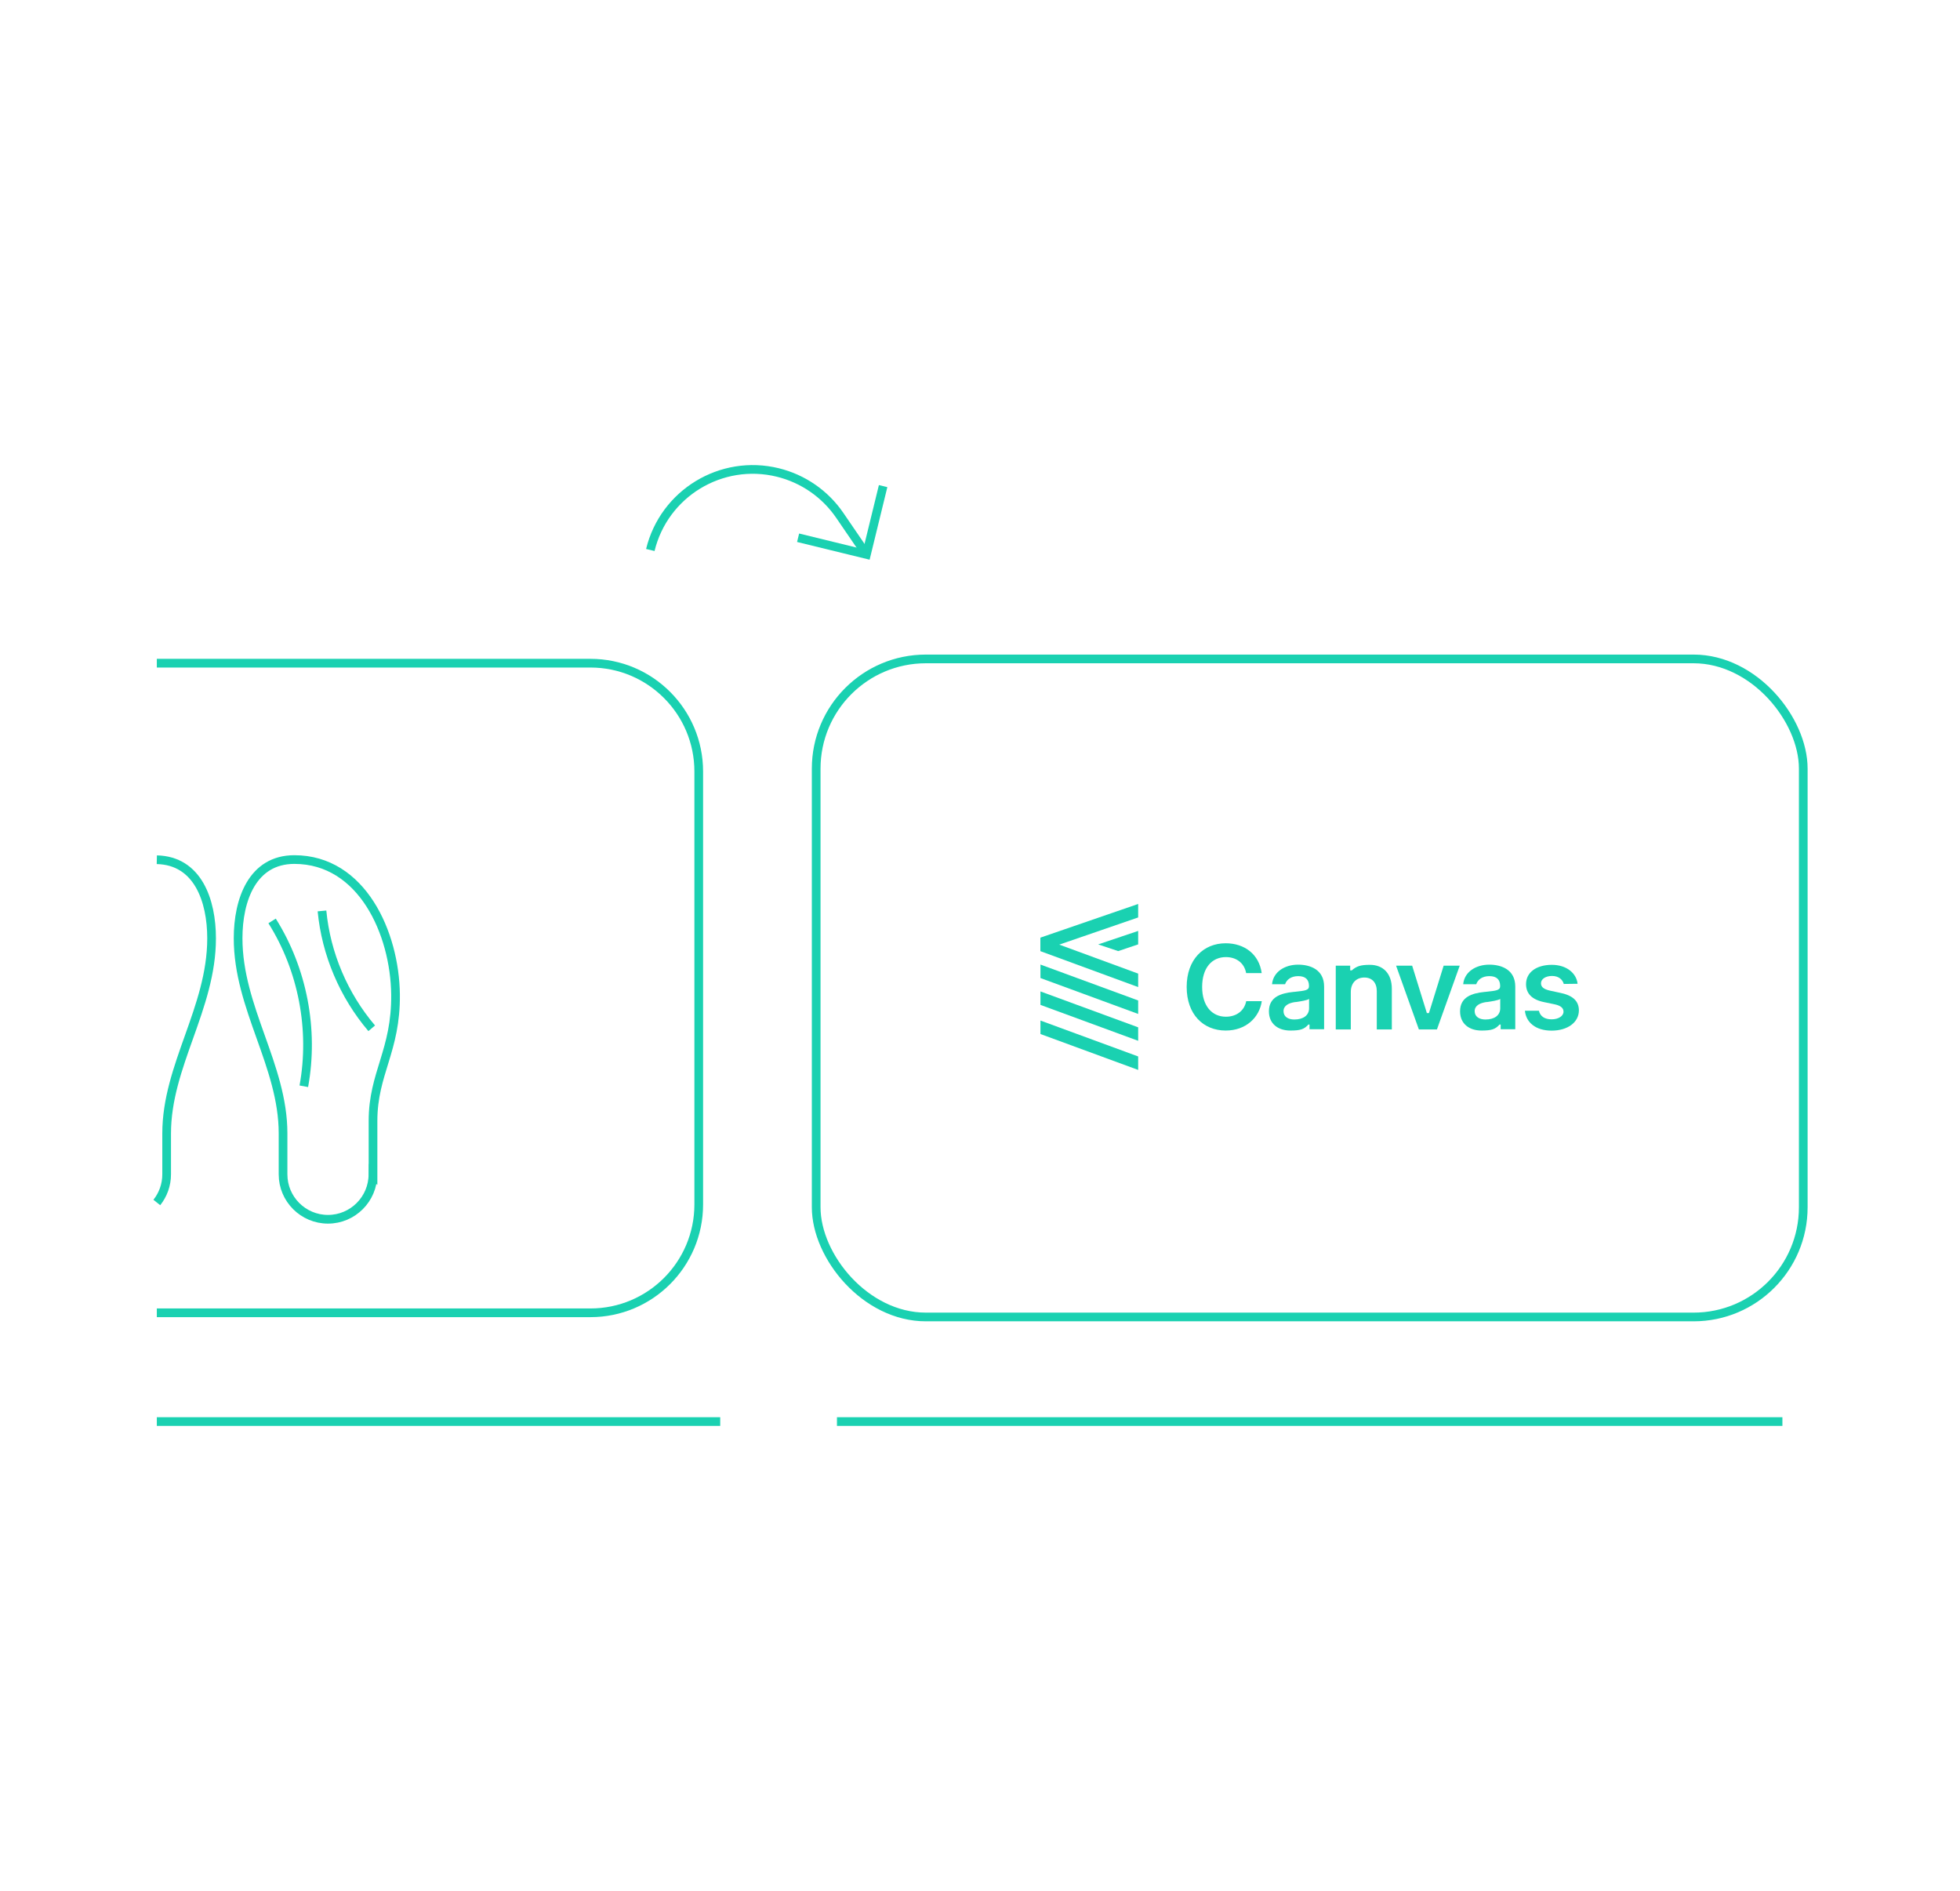 <?xml version="1.0" encoding="UTF-8"?>
<svg id="Layer_1" data-name="Layer 1" xmlns="http://www.w3.org/2000/svg" viewBox="0 0 225.47 217.53">
  <defs>
    <style>
      .cls-1 {
        fill: none;
        stroke: #1ad1b1;
        stroke-miterlimit: 10;
      }

      .cls-2 {
        fill-rule: evenodd;
      }

      .cls-2, .cls-3 {
        fill: #1ad1b1;
      }
    </style>
  </defs>
  <g>
    <path class="cls-1" d="M101.59,55.92l-1.92,7.86-7.86-1.92"/>
    <path class="cls-1" d="M74.81,63.27c1.58-6.51,8.15-10.51,14.66-8.92,2.9.71,5.44,2.46,7.13,4.93l3.07,4.49"/>
  </g>
  <path class="cls-1" d="M18.04,76.29h49.88c6.88,0,12.46,5.58,12.46,12.46v49.81c0,6.88-5.58,12.46-12.46,12.46H18.04"/>
  <line class="cls-1" x1="82.85" y1="163.53" x2="18.04" y2="163.53"/>
  <path class="cls-1" d="M18.04,98.9c4.72.1,6.3,4.7,6.3,9.04,0,8.05-5.17,14.64-5.17,22.45v4.7c0,1.22-.42,2.35-1.13,3.24"/>
  <path class="cls-1" d="M42.91,135.1v-6.16c0-5.48,2.66-8.07,2.59-14.54-.08-7.04-3.85-15.52-11.64-15.52-4.84,0-6.47,4.66-6.47,9.05,0,8.04,5.17,14.64,5.17,22.45v4.71c0,2.86,2.32,5.17,5.17,5.17s5.17-2.32,5.17-5.17Z"/>
  <rect class="cls-1" x="93.89" y="75.8" width="113.55" height="75.7" rx="12.62" ry="12.62"/>
  <line class="cls-1" x1="96.28" y1="163.53" x2="205.04" y2="163.53"/>
  <g>
    <path class="cls-3" d="M119.69,109.41v-1.55l11.24-3.87v1.55l-11.24,3.87Z"/>
    <path class="cls-3" d="M119.69,107.87v1.55l11.24,4.13v-1.55l-11.24-4.13Z"/>
    <path class="cls-3" d="M119.69,110.96v1.55l11.24,4.13v-1.55l-11.24-4.13Z"/>
    <path class="cls-3" d="M119.69,114.05v1.55l11.24,4.13v-1.55l-11.24-4.13Z"/>
    <path class="cls-3" d="M119.69,117.4v1.55l11.24,4.13v-1.55l-11.24-4.13Z"/>
    <path class="cls-3" d="M128.63,109.41l-2.3-.77,4.6-1.55v1.55l-2.3.77Z"/>
    <path class="cls-3" d="M140.99,108.51c2.17,0,3.85,1.26,4.15,3.43h-1.79c-.21-1.17-1.14-1.84-2.33-1.84-1.6,0-2.73,1.23-2.73,3.43s1.14,3.43,2.73,3.43c1.17,0,2.11-.64,2.34-1.79h1.79c-.27,1.88-1.82,3.38-4.15,3.38-2.59,0-4.49-1.87-4.49-5.02s1.93-5.02,4.49-5.02Z"/>
    <path class="cls-3" d="M156.95,112.45c-.91,0-1.56.61-1.56,1.67v4.3h-1.73v-7.33h1.66v.54h.18c.54-.47.99-.64,2.09-.64,1.52,0,2.52,1,2.52,2.76v4.67h-1.73v-4.4c0-.98-.54-1.57-1.43-1.57Z"/>
    <path class="cls-3" d="M167.91,111.09h-1.84l-1.69,5.45h-.24l-1.69-5.45h-1.85l2.62,7.33h2.08l2.62-7.33Z"/>
    <path class="cls-3" d="M178.51,110.99c1.72,0,2.84.98,2.97,2.18l-1.59.02c-.13-.48-.56-.92-1.35-.92-.72,0-1.27.34-1.27.84,0,.42.29.68,1.04.85l1.25.27c1.39.3,2.06.94,2.07,1.99,0,1.39-1.3,2.34-3.14,2.34s-2.94-.95-3.07-2.29h1.61c.15.65.67.99,1.46.99s1.37-.38,1.37-.88c0-.42-.32-.69-.99-.84l-1.25-.26c-1.41-.29-2.07-1-2.07-2.07,0-1.36,1.2-2.22,2.97-2.22Z"/>
    <path class="cls-2" d="M148.44,118.55c1.15,0,1.59-.15,2.07-.69h.13v.54h1.68v-4.91c0-1.94-1.58-2.52-2.99-2.52-1.55,0-2.87.84-3,2.25h1.5c.17-.5.66-.93,1.51-.93s1.24.41,1.24,1.13v.03c0,.47-.46.52-1.6.64-.07,0-.14.02-.22.02-1.43.15-2.79.58-2.79,2.23,0,1.44,1.06,2.21,2.46,2.21ZM148.89,117.28c-.72,0-1.24-.33-1.24-.96s.58-.94,1.35-1.05h.08c.47-.07,1.3-.19,1.51-.36v1.07c0,.82-.66,1.3-1.7,1.3Z"/>
    <path class="cls-2" d="M170.43,118.55c1.15,0,1.59-.15,2.07-.69h.13v.54h1.68v-4.91c0-1.94-1.58-2.52-2.99-2.52-1.55,0-2.87.84-3,2.25h1.5c.17-.5.66-.93,1.51-.93s1.24.41,1.24,1.13v.03c0,.47-.46.52-1.6.64-.03,0-.07,0-.1.01-.04,0-.08,0-.12.01-1.43.15-2.79.58-2.79,2.23,0,1.44,1.06,2.21,2.46,2.21ZM170.88,117.28c-.72,0-1.24-.33-1.24-.96s.58-.94,1.35-1.05h.08c.47-.07,1.3-.19,1.51-.36v1.07c0,.82-.66,1.3-1.7,1.3Z"/>
  </g>
  <path class="cls-1" d="M37.04,104.79c.47,4.94,2.5,9.72,5.72,13.5"/>
  <path class="cls-1" d="M31.3,105.94c3.52,5.59,4.84,12.52,3.65,19.02"/>
</svg>